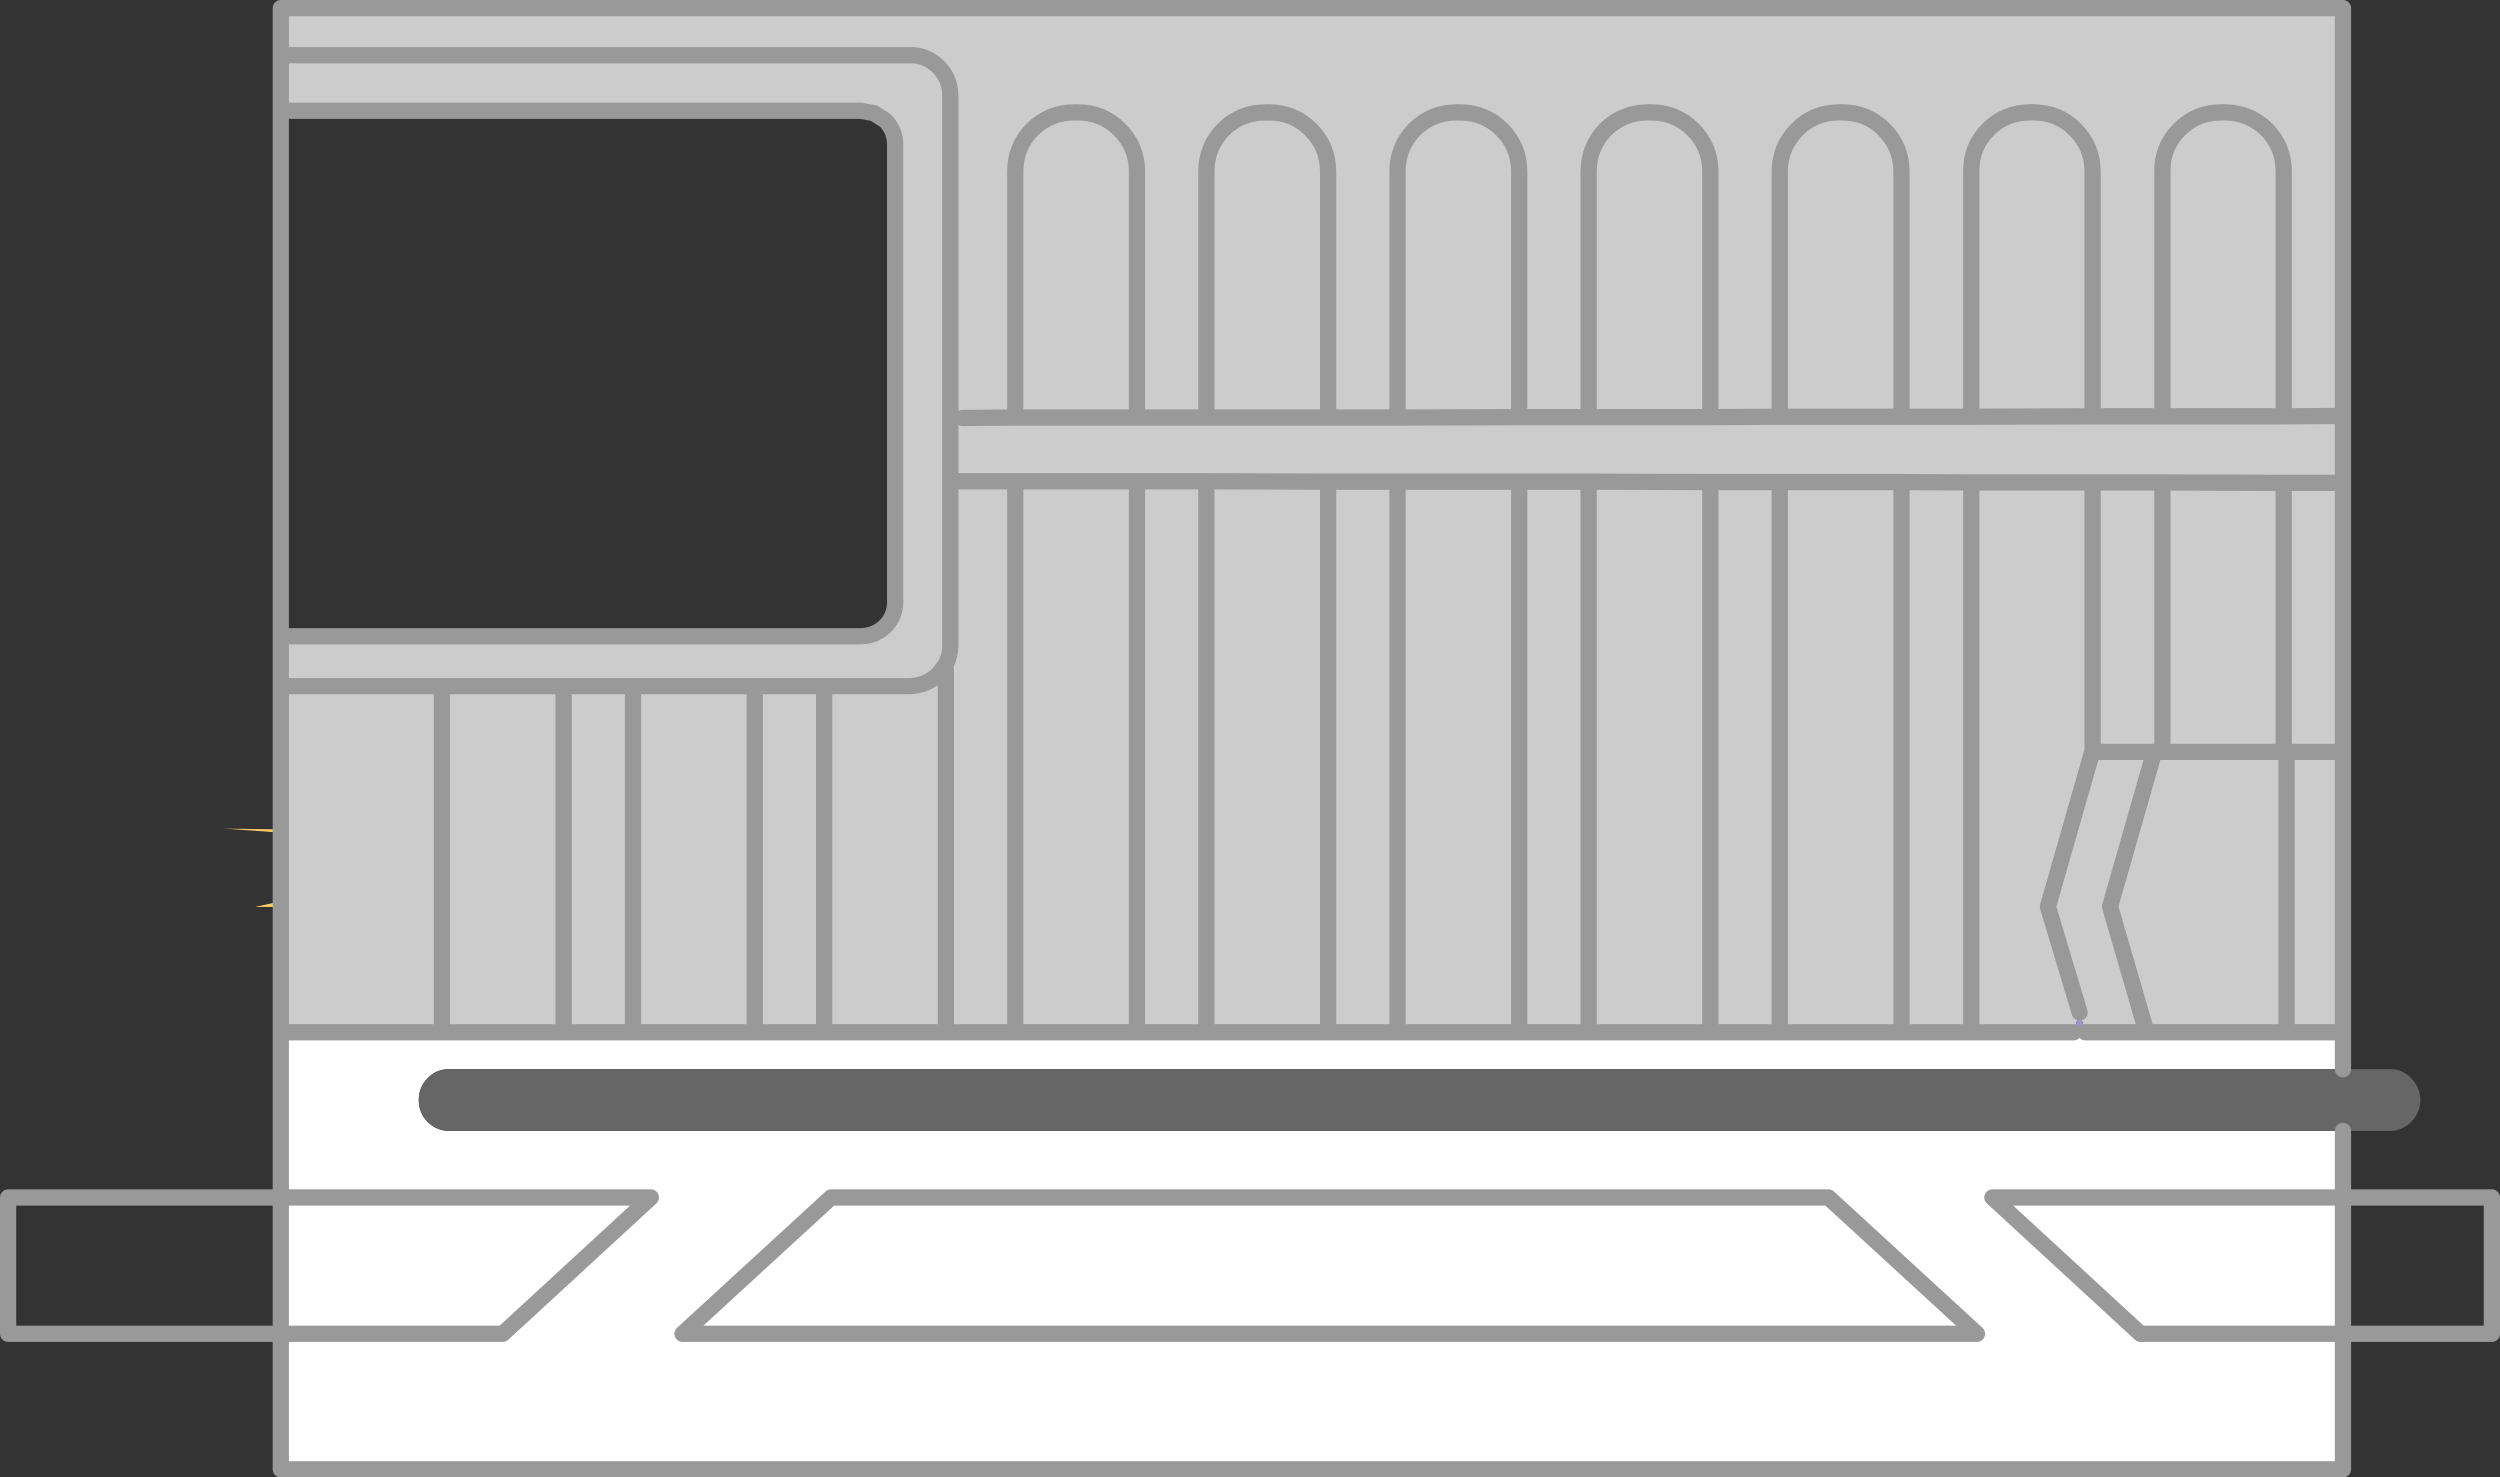 <?xml version="1.0" encoding="UTF-8" standalone="no"?>
<svg xmlns:xlink="http://www.w3.org/1999/xlink" height="182.05px" width="308.05px" xmlns="http://www.w3.org/2000/svg">
  <rect width="100%" height="100%" fill="#333333" stroke="none"/>
  <g transform="matrix(1.0, 0.0, 0.0, 1.0, 83.25, -78.95)">
    <path d="M190.45 92.8 L190.85 92.8 Q193.9 92.8 196.05 94.9 198.15 97.05 198.15 100.1 L198.15 130.25 183.2 130.25 183.2 100.1 Q183.15 97.05 185.3 94.9 187.4 92.8 190.45 92.8 187.4 92.8 185.3 94.9 183.15 97.05 183.2 100.1 L183.2 130.25 198.15 130.25 198.15 100.1 Q198.15 97.05 196.05 94.9 193.9 92.8 190.85 92.8 L190.45 92.8 M167.3 92.8 Q170.35 92.8 172.45 94.9 174.6 97.05 174.6 100.1 L174.6 130.25 159.65 130.3 159.65 100.1 Q159.6 97.05 161.75 94.9 163.85 92.8 166.9 92.8 L167.3 92.8 166.9 92.8 Q163.85 92.8 161.75 94.9 159.6 97.05 159.65 100.1 L159.65 130.3 174.6 130.25 174.6 100.1 Q174.6 97.05 172.45 94.9 170.35 92.8 167.3 92.8 M-48.65 92.6 L-48.65 85.75 -48.65 79.95 205.45 79.95 205.45 130.2 205.45 138.45 205.45 171.6 205.45 206.15 198.5 206.15 181.25 206.15 176.75 190.65 182.2 171.6 174.6 171.6 174.6 138.4 183.2 138.4 183.2 171.6 182.2 171.6 183.2 171.6 183.2 138.4 174.6 138.4 159.65 138.4 159.65 206.15 159.65 138.4 174.6 138.4 174.6 171.6 182.2 171.6 176.75 190.65 181.25 206.15 173.7 206.15 173.0 203.7 172.25 206.15 159.65 206.15 151.05 206.15 136.05 206.15 127.5 206.15 127.5 138.35 136.05 138.35 136.05 206.15 136.05 138.35 127.5 138.35 127.5 206.15 112.5 206.15 103.95 206.15 88.95 206.15 88.95 138.3 103.95 138.3 103.95 206.15 103.95 138.3 88.95 138.3 88.95 206.15 80.4 206.15 65.4 206.15 56.85 206.15 41.85 206.15 41.85 138.25 56.85 138.25 56.85 206.15 56.85 138.25 41.85 138.25 41.85 206.15 18.3 206.15 9.75 206.15 9.75 164.05 9.75 206.15 -5.25 206.15 -13.8 206.15 -28.8 206.15 -48.65 206.15 -48.65 190.7 -48.65 190.0 -48.65 181.55 -48.65 181.15 -48.65 163.5 -48.65 157.35 22.85 157.35 Q24.6 157.3 25.85 156.1 27.05 154.85 27.05 153.15 L27.05 96.8 Q27.05 95.05 25.85 93.8 L24.45 92.9 22.85 92.6 -48.65 92.6 M183.2 130.25 L174.6 130.25 183.2 130.25 M169.1 190.7 L173.0 203.7 169.1 190.7 169.1 190.65 169.05 190.7 169.1 190.7 M205.45 171.6 L198.5 171.6 198.15 171.6 183.2 171.6 198.15 171.6 198.15 138.45 183.2 138.4 198.15 138.45 198.15 171.6 198.5 171.6 205.45 171.6 M174.6 171.6 L174.55 171.6 169.1 190.65 174.55 171.6 174.6 171.6 M43.95 94.9 Q46.1 92.8 49.15 92.8 L49.55 92.8 Q52.6 92.8 54.7 94.9 56.85 97.05 56.85 100.1 L56.85 130.4 41.85 130.4 41.85 100.1 Q41.85 97.05 43.95 94.9 41.85 97.05 41.85 100.1 L41.85 130.4 56.85 130.4 56.85 100.1 Q56.85 97.05 54.7 94.9 52.6 92.8 49.55 92.8 L49.15 92.8 Q46.1 92.8 43.95 94.9 M73.1 92.8 Q76.15 92.8 78.25 94.9 80.4 97.05 80.4 100.1 L80.4 130.4 65.4 130.4 65.4 100.1 Q65.4 97.05 67.5 94.9 69.65 92.8 72.7 92.8 L73.1 92.8 72.7 92.8 Q69.65 92.8 67.5 94.9 65.4 97.05 65.4 100.1 L65.4 130.4 80.4 130.4 80.4 100.1 Q80.4 97.05 78.25 94.9 76.15 92.8 73.1 92.8 M-48.65 85.75 L28.8 85.75 Q30.9 85.7 32.4 87.2 33.85 88.65 33.85 90.8 L33.85 158.45 Q33.85 159.7 33.3 160.8 L32.4 162.0 Q30.9 163.45 28.8 163.5 L-48.65 163.5 28.8 163.5 Q30.9 163.45 32.4 162.0 L33.3 160.8 Q33.85 159.7 33.85 158.45 L33.85 90.8 Q33.85 88.65 32.4 87.2 30.9 85.7 28.8 85.75 L-48.65 85.75 M138.2 94.9 Q140.3 92.8 143.35 92.8 L143.75 92.8 Q146.8 92.8 148.9 94.9 151.05 97.05 151.05 100.1 L151.05 130.3 136.05 130.3 136.05 100.1 Q136.05 97.05 138.2 94.9 136.05 97.05 136.05 100.1 L136.05 130.3 151.05 130.3 151.05 100.1 Q151.05 97.05 148.9 94.9 146.8 92.8 143.75 92.8 L143.35 92.8 Q140.3 92.8 138.2 94.9 M114.6 94.9 Q116.75 92.8 119.8 92.8 L120.2 92.8 Q123.25 92.8 125.35 94.9 127.5 97.05 127.5 100.1 L127.5 130.35 112.5 130.35 112.5 100.1 Q112.5 97.05 114.6 94.9 112.5 97.05 112.5 100.1 L112.5 130.35 127.5 130.35 127.5 100.1 Q127.5 97.05 125.35 94.9 123.25 92.8 120.2 92.8 L119.8 92.8 Q116.75 92.8 114.6 94.9 M96.65 92.8 Q99.7 92.8 101.8 94.9 103.95 97.05 103.95 100.1 L103.95 130.35 88.95 130.4 88.95 100.1 Q88.95 97.05 91.05 94.9 93.2 92.8 96.25 92.8 L96.65 92.8 96.25 92.8 Q93.2 92.8 91.05 94.9 88.95 97.05 88.95 100.1 L88.95 130.4 103.95 130.35 103.95 100.1 Q103.95 97.05 101.8 94.9 99.7 92.8 96.65 92.8 M205.45 130.2 L198.15 130.25 205.45 130.2 M198.15 138.45 L205.45 138.45 198.15 138.45 M136.05 130.3 L127.5 130.35 136.05 130.3 M41.85 130.4 L35.35 130.45 41.85 130.4 M34.7 138.25 L41.85 138.25 34.7 138.25 M65.4 130.4 L56.85 130.4 65.4 130.4 M65.4 138.25 L80.4 138.3 80.4 206.15 80.4 138.3 65.4 138.25 65.4 206.15 65.4 138.25 56.85 138.25 65.4 138.25 M151.05 138.35 L159.65 138.4 151.05 138.35 151.05 206.15 151.05 138.35 136.05 138.35 151.05 138.35 M159.65 130.3 L151.05 130.3 159.65 130.3 M88.95 130.4 L80.4 130.4 88.95 130.4 M80.4 138.3 L88.95 138.3 80.4 138.3 M112.5 138.3 L127.5 138.35 112.5 138.3 112.5 206.15 112.5 138.3 103.95 138.3 112.5 138.3 M112.5 130.35 L103.95 130.35 112.5 130.35 M18.3 163.85 L18.3 206.15 18.3 163.85 M198.5 171.6 L198.5 206.15 198.5 171.6 M33.3 161.55 L33.3 205.8 33.3 161.55 M-13.8 163.85 L-13.8 206.15 -13.8 163.85 M-5.25 163.85 L-5.25 206.15 -5.25 163.85 M-28.8 163.85 L-28.8 206.15 -28.8 163.85" fill="#cccccc" fill-rule="evenodd" stroke="none"/>
    <path d="M205.45 206.15 L205.45 210.7 -27.85 210.7 Q-29.45 210.65 -30.55 211.8 -31.65 212.9 -31.65 214.5 -31.65 216.1 -30.55 217.2 -29.45 218.3 -27.85 218.3 L205.45 218.3 205.45 226.5 205.45 243.3 205.45 260.0 -48.65 260.0 -48.65 243.3 -21.3 243.3 -3.05 226.5 -48.65 226.5 -3.05 226.5 -21.3 243.3 -48.65 243.3 -48.65 226.5 -48.65 206.15 -28.8 206.15 -13.8 206.15 -5.25 206.15 9.75 206.15 18.3 206.15 41.85 206.15 56.85 206.15 65.4 206.15 80.4 206.15 88.95 206.15 103.95 206.15 112.5 206.15 127.5 206.15 136.05 206.15 151.05 206.15 159.65 206.15 172.25 206.15 173.7 206.15 181.25 206.15 198.5 206.15 205.45 206.15 M160.35 243.3 L142.05 226.5 19.15 226.5 0.85 243.3 160.35 243.3 0.85 243.3 19.15 226.5 142.05 226.5 160.35 243.3 M205.45 226.5 L162.25 226.5 180.5 243.3 205.45 243.3 180.5 243.3 162.25 226.5 205.45 226.5" fill="#ffffff" fill-rule="evenodd" stroke="none"/>
    <path d="M169.1 190.7 L169.05 190.7 169.1 190.65 169.1 190.7" fill="#cccc99" fill-rule="evenodd" stroke="none"/>
    <path d="M172.25 206.15 L173.0 203.7 173.7 206.15 172.25 206.15" fill="#9999cc" fill-rule="evenodd" stroke="none"/>
    <path d="M-48.65 190.7 L-51.8 190.7 -48.65 190.0 -48.65 190.7 M-48.65 181.55 L-55.6 181.05 -48.65 181.15 -48.65 181.55" fill="#ffcc66" fill-rule="evenodd" stroke="none"/>
    <path d="M205.45 210.7 L211.2 210.7 Q212.75 210.65 213.85 211.8 214.95 212.9 215.0 214.5 214.95 216.1 213.85 217.2 212.75 218.3 211.2 218.3 L205.45 218.3 -27.85 218.3 Q-29.45 218.3 -30.55 217.2 -31.65 216.1 -31.65 214.5 -31.65 212.9 -30.55 211.8 -29.45 210.65 -27.85 210.7 L205.45 210.7" fill="#666666" fill-rule="evenodd" stroke="none"/>
    <path d="M167.3 92.8 L166.9 92.8 Q163.85 92.8 161.75 94.9 159.6 97.05 159.65 100.1 L159.65 130.3 174.6 130.25 174.6 100.1 Q174.6 97.05 172.45 94.9 170.35 92.8 167.3 92.8 M190.45 92.8 Q187.4 92.8 185.3 94.9 183.15 97.05 183.2 100.1 L183.2 130.25 198.15 130.25 198.15 100.1 Q198.15 97.05 196.05 94.9 193.9 92.8 190.85 92.8 L190.45 92.8 M-48.65 92.6 L-48.65 85.75 -48.65 79.95 205.45 79.95 205.45 130.2 205.45 138.45 205.45 171.6 205.45 206.15 205.45 210.7 M205.45 218.3 L205.45 226.5 223.8 226.5 223.8 243.3 205.45 243.3 205.45 260.0 -48.65 260.0 -48.65 243.3 -82.25 243.3 -82.25 226.5 -48.65 226.5 -48.65 206.15 -48.65 190.7 -48.65 190.0 -48.65 181.55 -48.65 181.15 -48.65 163.5 -48.65 157.35 -48.65 92.6 22.85 92.6 24.45 92.9 25.85 93.8 Q27.05 95.05 27.05 96.8 L27.05 153.15 Q27.05 154.85 25.85 156.1 24.6 157.3 22.85 157.35 L-48.65 157.35 M174.6 130.25 L183.2 130.25 M174.6 138.4 L174.6 171.6 182.2 171.6 183.2 171.6 183.2 138.4 174.6 138.4 159.65 138.4 159.65 206.15 172.25 206.15 M173.0 203.7 L169.1 190.7 M169.1 190.65 L174.55 171.6 174.6 171.6 M183.2 171.6 L198.15 171.6 198.15 138.45 183.2 138.4 M198.15 171.6 L198.5 171.6 205.45 171.6 M181.25 206.15 L176.75 190.65 182.2 171.6 M205.45 138.45 L198.15 138.45 M198.15 130.25 L205.45 130.2 M96.65 92.8 L96.25 92.8 Q93.2 92.8 91.05 94.9 88.95 97.05 88.95 100.1 L88.95 130.4 103.95 130.35 103.95 100.1 Q103.95 97.05 101.8 94.9 99.7 92.8 96.65 92.8 M114.6 94.9 Q112.5 97.05 112.5 100.1 L112.5 130.35 127.5 130.35 127.5 100.1 Q127.5 97.05 125.35 94.9 123.25 92.8 120.2 92.8 L119.8 92.8 Q116.75 92.8 114.6 94.9 M138.2 94.9 Q136.05 97.05 136.05 100.1 L136.05 130.3 151.05 130.3 151.05 100.1 Q151.05 97.05 148.9 94.9 146.8 92.8 143.75 92.8 L143.35 92.8 Q140.3 92.8 138.2 94.9 M-48.65 163.5 L28.8 163.5 Q30.9 163.45 32.4 162.0 L33.3 160.8 Q33.85 159.7 33.85 158.45 L33.85 90.8 Q33.85 88.65 32.4 87.2 30.9 85.7 28.8 85.75 L-48.65 85.75 M73.1 92.8 L72.7 92.8 Q69.65 92.8 67.5 94.9 65.4 97.05 65.4 100.1 L65.4 130.4 80.4 130.4 80.4 100.1 Q80.4 97.05 78.25 94.9 76.15 92.8 73.1 92.8 M43.95 94.9 Q41.85 97.05 41.85 100.1 L41.85 130.4 56.85 130.4 56.85 100.1 Q56.85 97.05 54.7 94.9 52.6 92.8 49.55 92.8 L49.15 92.8 Q46.1 92.8 43.95 94.9 M56.85 206.15 L56.85 138.25 41.85 138.25 41.85 206.15 56.85 206.15 65.4 206.15 65.4 138.25 56.85 138.25 M80.4 206.15 L80.4 138.3 65.4 138.25 M56.85 130.4 L65.4 130.4 M41.85 138.25 L34.7 138.25 M35.35 130.45 L41.85 130.4 M127.5 130.35 L136.05 130.3 M136.05 206.15 L136.05 138.35 127.5 138.35 127.5 206.15 136.05 206.15 151.05 206.15 151.05 138.35 136.05 138.35 M151.05 130.3 L159.65 130.3 M159.65 138.4 L151.05 138.35 M103.95 206.15 L103.95 138.3 88.95 138.3 88.95 206.15 103.95 206.15 112.5 206.15 112.5 138.3 103.95 138.3 M103.95 130.35 L112.5 130.35 M127.5 138.35 L112.5 138.3 M88.95 138.3 L80.4 138.3 M80.4 130.4 L88.95 130.4 M160.35 243.3 L0.85 243.3 19.15 226.5 142.05 226.5 160.35 243.3 M151.05 206.15 L159.65 206.15 M112.5 206.15 L127.5 206.15 M65.4 206.15 L80.4 206.15 88.95 206.15 M9.75 206.15 L18.3 206.15 18.3 163.85 M18.3 206.15 L41.85 206.15 M205.45 226.5 L205.45 243.3 180.5 243.3 162.25 226.5 205.45 226.5 M181.25 206.15 L198.5 206.15 198.5 171.6 M173.7 206.15 L181.25 206.15 M198.5 206.15 L205.45 206.15 M9.75 206.15 L9.75 164.05 M33.3 205.8 L33.3 161.55 M-28.8 206.15 L-13.8 206.15 -13.8 163.85 M-48.65 226.5 L-3.05 226.5 -21.3 243.3 -48.65 243.3 -48.65 226.5 M-13.8 206.15 L-5.25 206.15 -5.25 163.85 M-48.65 206.15 L-28.8 206.15 -28.8 163.85 M-5.25 206.15 L9.75 206.15" fill="none" stroke="#999999" stroke-linecap="round" stroke-linejoin="round" stroke-width="2.0"/>
  </g>
</svg>
